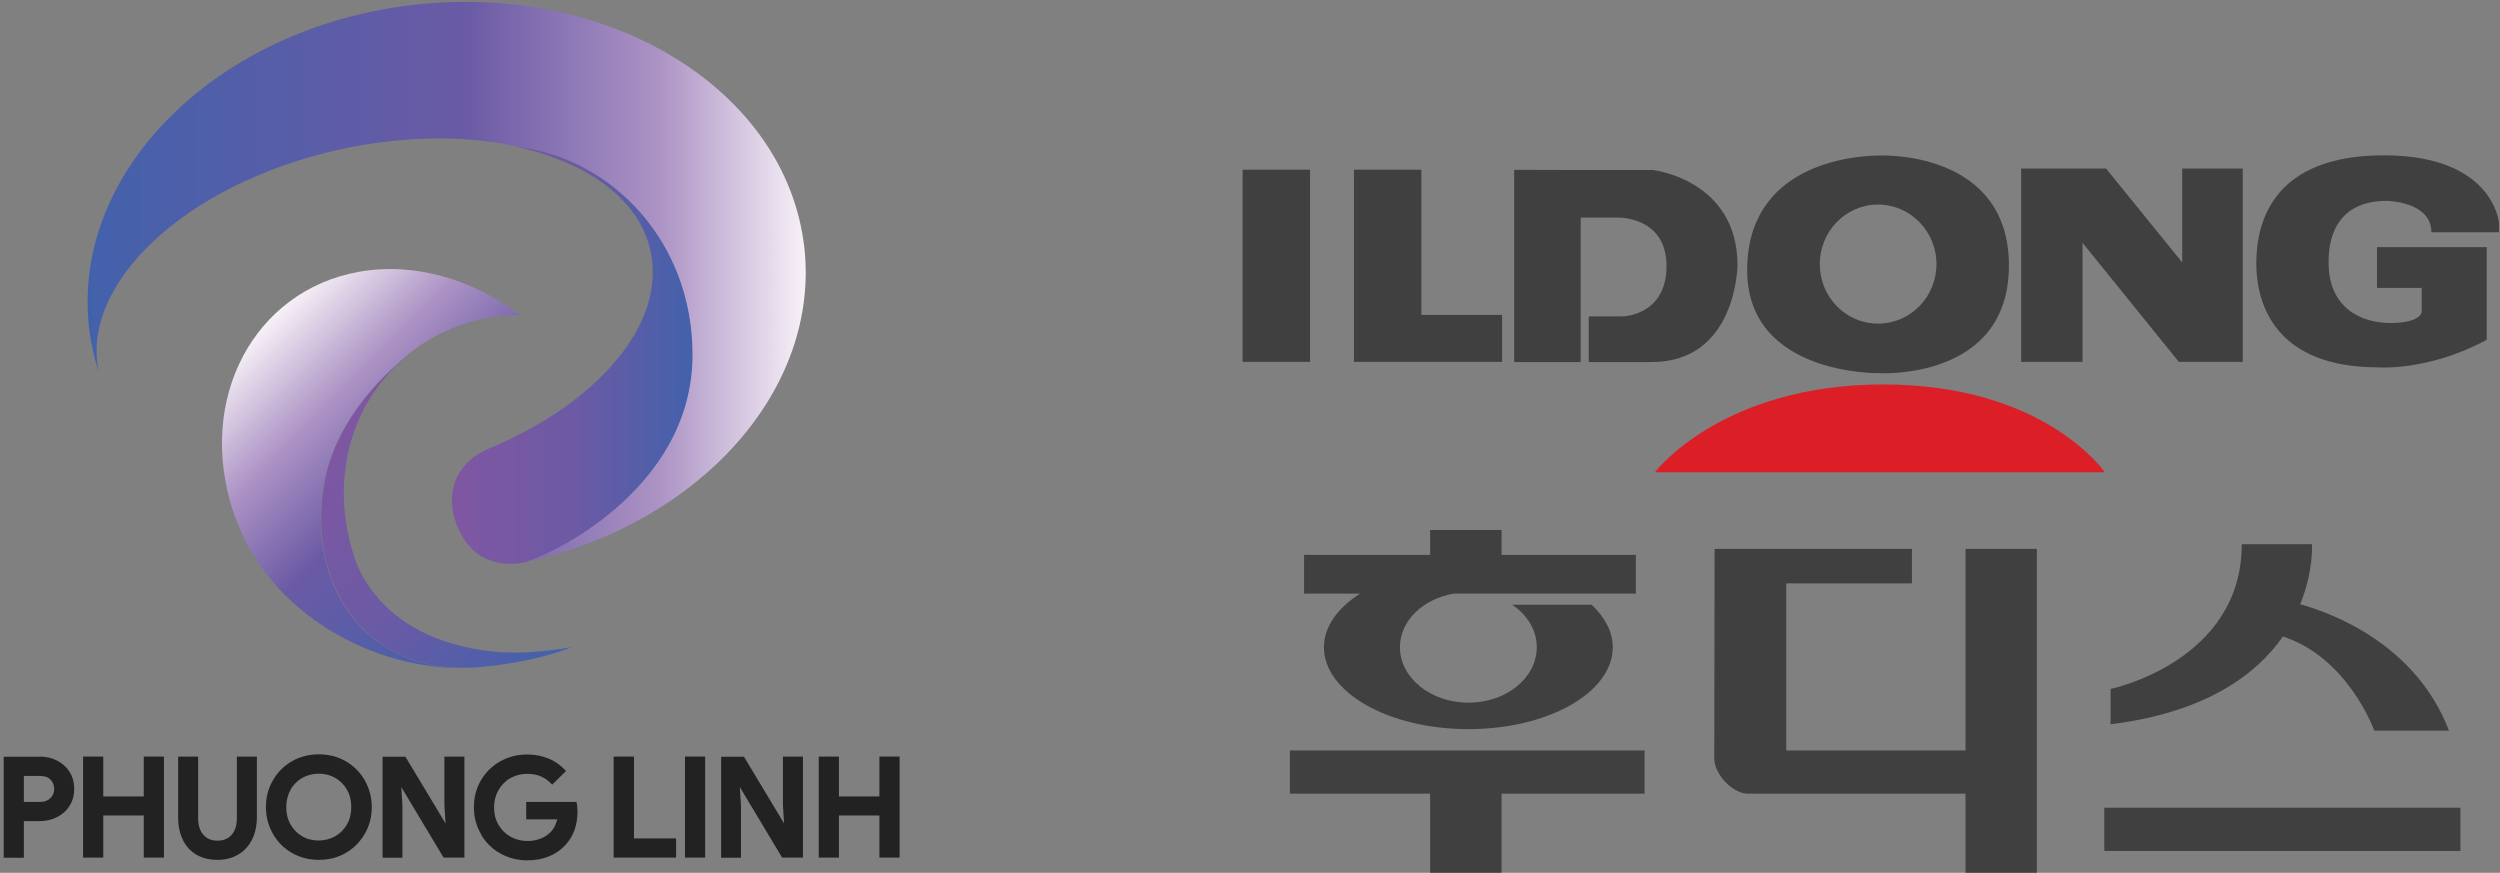 <svg width="338" height="118" viewBox="0 0 338 118" fill="none" xmlns="http://www.w3.org/2000/svg">
<rect x="0" y="0" width="338" height="118" fill="#808080" stroke="none"/>
<path d="M77.141 87.52C76.05 87.716 70.945 88.589 66.407 88.066C50.459 86.255 47.863 75.172 47.754 74.823C45.267 67.034 45.725 55.406 55.804 47.443C47.623 53.923 44.591 60.751 43.827 65.486C41.406 80.299 50.459 91.316 64.531 90.204C64.575 90.204 64.618 90.204 64.684 90.204C72.559 89.527 77.163 87.542 77.163 87.542L77.141 87.52Z" fill="url(#paint0_linear_41_465)"/>
<path d="M43.783 65.486C44.503 61.013 47.252 54.686 54.43 48.556C54.844 48.185 55.281 47.836 55.717 47.487C58.662 45.24 62.175 43.647 66.102 42.949C67.498 42.687 68.894 42.578 70.312 42.578C63.898 37.757 56.022 35.401 48.496 36.753C34.402 39.284 26.483 53.923 31.544 69.194C36.279 83.462 51.201 90.618 62.873 90.291C49.717 90.465 41.449 79.753 43.761 65.507L43.783 65.486Z" fill="url(#paint1_linear_41_465)"/>
<path d="M69.287 19.737C79.126 21.765 86.304 26.74 87.918 33.808C90.187 43.691 80.85 54.512 66.058 60.664C62.153 62.279 59.971 66.14 61.673 70.765C63.048 74.496 65.666 76.154 68.742 76.219C69.025 76.219 69.331 76.219 69.614 76.219C70.073 76.176 70.552 76.11 71.032 76.001C73.869 75.368 93.678 66.445 93.678 47.989C93.678 32.652 82.682 21.089 69.309 19.758L69.287 19.737Z" fill="url(#paint2_linear_41_465)"/>
<path d="M108.731 33.372C106.288 12.275 82.682 -2.385 55.979 0.647C29.276 3.68 9.619 23.227 12.041 44.324C12.281 46.374 12.717 48.36 13.35 50.279C10.797 38.259 25.218 24.842 45.725 20.26C54.43 18.319 62.829 18.275 69.832 19.78C82.944 21.395 93.634 32.848 93.634 47.945C93.634 66.402 73.825 75.325 70.989 75.957C70.509 76.067 70.029 76.132 69.571 76.176C69.331 76.176 69.091 76.176 68.851 76.176C69.614 76.176 70.4 76.132 71.229 75.936C94.572 70.765 110.956 52.701 108.731 33.328V33.372Z" fill="url(#paint3_linear_41_465)"/>
<path d="M5.343 102.29C6.216 102.29 7.001 102.464 7.721 102.835C8.441 103.206 9.008 103.708 9.423 104.384C9.837 105.061 10.034 105.802 10.034 106.653C10.034 107.504 9.837 108.246 9.423 108.922C9.008 109.598 8.441 110.1 7.721 110.471C7.001 110.842 6.216 111.016 5.343 111.016H3.227V115.969H0.5V102.312H5.343V102.29ZM6.827 107.897C7.176 107.548 7.329 107.133 7.329 106.653C7.329 106.173 7.154 105.759 6.827 105.41C6.5 105.061 6.02 104.908 5.409 104.908H3.227V108.42H5.409C6.02 108.42 6.478 108.246 6.827 107.897Z" fill="#222222"/>
<path d="M13.961 102.29V107.679H19.437V102.29H22.164V115.947H19.437V110.253H13.961V115.947H11.234V102.29H13.961Z" fill="#222222"/>
<path d="M24.738 113.569C24.302 112.696 24.084 111.671 24.084 110.493V102.29H26.789V110.646C26.789 111.54 27.007 112.282 27.465 112.827C27.923 113.373 28.556 113.656 29.407 113.656C30.258 113.656 30.89 113.373 31.349 112.827C31.807 112.282 32.025 111.54 32.025 110.646V102.29H34.73V110.493C34.73 111.627 34.512 112.631 34.076 113.504C33.639 114.376 33.028 115.052 32.221 115.532C31.414 116.012 30.476 116.252 29.407 116.252C28.338 116.252 27.4 116.034 26.593 115.576C25.785 115.118 25.174 114.463 24.738 113.591V113.569Z" fill="#222222"/>
<path d="M36.89 112.718C36.279 111.627 35.952 110.427 35.952 109.118C35.952 107.809 36.257 106.609 36.89 105.519C37.501 104.428 38.373 103.555 39.464 102.922C40.555 102.29 41.777 101.984 43.107 101.984C44.438 101.984 45.638 102.29 46.751 102.922C47.842 103.555 48.692 104.406 49.325 105.519C49.936 106.609 50.263 107.809 50.263 109.118C50.263 110.427 49.958 111.627 49.325 112.718C48.692 113.809 47.842 114.682 46.751 115.314C45.66 115.947 44.438 116.252 43.107 116.252C41.777 116.252 40.577 115.947 39.464 115.314C38.373 114.682 37.522 113.831 36.89 112.718ZM46.904 111.475C47.296 110.798 47.492 110.013 47.492 109.118C47.492 108.224 47.296 107.438 46.904 106.762C46.511 106.086 45.987 105.54 45.311 105.17C44.635 104.777 43.893 104.602 43.086 104.602C42.279 104.602 41.537 104.799 40.86 105.17C40.206 105.562 39.66 106.086 39.29 106.762C38.919 107.438 38.7 108.224 38.7 109.118C38.7 110.013 38.897 110.798 39.29 111.475C39.682 112.151 40.206 112.696 40.86 113.067C41.515 113.46 42.257 113.634 43.086 113.634C43.915 113.634 44.635 113.438 45.311 113.067C45.987 112.674 46.511 112.151 46.904 111.475Z" fill="#222222"/>
<path d="M54.801 102.29L60.233 111.322L60.081 108.813V102.29H62.786V115.947H59.971L54.256 106.413L54.408 108.922V115.969H51.725V102.312H54.823L54.801 102.29Z" fill="#222222"/>
<path d="M65.033 112.762C64.379 111.671 64.073 110.449 64.073 109.118C64.073 107.788 64.4 106.566 65.033 105.475C65.688 104.384 66.56 103.533 67.651 102.923C68.764 102.312 69.963 102.006 71.272 102.006C72.341 102.006 73.323 102.203 74.196 102.573C75.09 102.944 75.854 103.512 76.53 104.232L74.654 106.086C74.174 105.562 73.65 105.191 73.127 104.973C72.603 104.733 71.971 104.624 71.251 104.624C70.444 104.624 69.702 104.821 69.025 105.191C68.349 105.562 67.826 106.108 67.411 106.784C67.018 107.482 66.8 108.268 66.8 109.162C66.8 110.057 66.996 110.842 67.411 111.54C67.826 112.238 68.371 112.762 69.047 113.133C69.724 113.503 70.465 113.7 71.294 113.7C72.516 113.7 73.541 113.329 74.327 112.609C74.567 112.391 74.785 112.107 74.96 111.78C75.134 111.431 75.265 111.104 75.352 110.776H71.142V108.42H77.927C78.036 108.813 78.079 109.249 78.079 109.707C78.079 110.602 77.948 111.453 77.665 112.238C77.381 113.024 76.967 113.7 76.421 114.267C75.81 114.922 75.069 115.445 74.196 115.794C73.323 116.143 72.363 116.318 71.294 116.318C69.985 116.318 68.785 116.012 67.673 115.402C66.56 114.791 65.688 113.94 65.055 112.849L65.033 112.762Z" fill="#222222"/>
<path d="M85.715 102.29V113.351H91.409V115.947H82.966V102.29H85.693H85.715Z" fill="#222222"/>
<path d="M95.336 102.29V115.947H92.609V102.29H95.336Z" fill="#222222"/>
<path d="M100.572 102.29L106.004 111.322L105.851 108.813V102.29H108.557V115.947H105.742L100.026 106.413L100.179 108.922V115.969H97.496V102.312H100.594L100.572 102.29Z" fill="#222222"/>
<path d="M113.422 102.29V107.679H118.898V102.29H121.625V115.947H118.898V110.253H113.422V115.947H110.695V102.29H113.422Z" fill="#222222"/>
<path d="M295.037 22.789V35.486L284.74 22.789H281.555H273.417H273.264V48.925H281.555V32.825L294.579 48.925H295.037H302.455H303.218V22.789H295.037Z" fill="#404040"/>
<path d="M177.119 22.942H168V48.925H177.119V22.942Z" fill="#404040"/>
<path d="M223.48 22.985H213.706L204.717 22.964V48.947H213.706V29.421H218.767C218.767 29.421 225.312 29.247 225.312 35.966C225.312 42.686 219.4 42.773 219.4 42.773H214.797V48.947H223.305C234.78 48.947 234.911 35.879 234.911 35.879C234.911 24.294 223.48 22.985 223.48 22.985Z" fill="#404040"/>
<path d="M192.173 22.942H183.054V42.576V48.925H192.173H203.081V42.576H192.173V22.942Z" fill="#404040"/>
<path d="M246.037 35.704C246.037 31.254 249.572 27.654 253.913 27.654C258.254 27.654 261.811 31.254 261.811 35.704C261.811 40.155 258.276 43.755 253.913 43.755C249.55 43.755 246.037 40.155 246.037 35.704ZM236.22 36.533C236.22 50.779 254.022 50.452 254.022 50.452C254.022 50.452 271.606 51.521 271.606 35.901C271.606 20.28 254.218 21.022 254.218 21.022C250.357 21.022 236.22 22.287 236.22 36.511V36.533Z" fill="#404040"/>
<path d="M328.722 31.406H337.863V30.141C337.863 30.141 337.165 21 322.286 21C307.407 21 305.051 29.901 305.051 35.595C305.051 41.289 307.756 49.667 321.544 49.667C321.544 49.667 328.307 50.212 336.205 45.936V33.413H321.369V38.933H327.413V42.206C327.413 42.206 327.282 43.667 323.202 43.667C319.122 43.667 314.825 41.573 314.825 35.486C314.825 29.399 318.272 27.152 322.635 27.152C322.635 27.152 328.722 27.196 328.722 31.406Z" fill="#404040"/>
<path d="M223.741 63.847C223.741 63.847 232.708 51.979 254.611 51.979C276.515 51.979 284.565 63.847 284.565 63.847H223.741Z" fill="#DC1F26"/>
<path d="M222.345 101.459H174.392V107.306H193.351V117.996H203.015V107.306H222.345V101.459Z" fill="#404040"/>
<path d="M332.648 109.204H284.5V115.051H332.648V109.204Z" fill="#404040"/>
<path d="M310.984 81.693C312.817 77.221 312.577 73.578 312.577 73.578H303.087C303.087 89.46 285.35 93.147 285.35 93.147V97.925C298.265 96.31 305.072 91.183 308.65 86.056C317.486 88.914 320.998 98.775 320.998 98.775H331.099C326.627 87.104 315.369 82.915 310.984 81.693Z" fill="#404040"/>
<path d="M200.484 80.253H196.557C192.369 80.973 189.271 83.94 189.271 87.496C189.271 91.641 193.416 95.001 198.543 95.001C203.669 95.001 207.771 91.641 207.771 87.496C207.771 85.206 206.506 83.155 204.455 81.759H215.188C216.977 83.438 218.046 85.424 218.046 87.496C218.046 93.627 209.32 98.579 198.543 98.579C187.765 98.579 178.995 93.627 178.995 87.496C178.995 84.726 180.871 82.173 183.882 80.253H176.312V75.017H193.35V71.658H203.015V75.017H221.166V80.253H213.16" fill="#404040"/>
<path d="M241.5 101.437V78.879H258.494V74.21H231.813L231.769 102.55C231.769 104.709 234.3 107.306 236.285 107.306H265.738V117.996H275.38V74.21H265.738V101.459H241.521" fill="#404040"/>
<defs>
<linearGradient id="paint0_linear_41_465" x1="44.504" y1="58.286" x2="75.374" y2="89.265" gradientUnits="userSpaceOnUse">
<stop stop-color="#8056A2"/>
<stop offset="0.53" stop-color="#6B5AA5"/>
<stop offset="1" stop-color="#4361AB"/>
</linearGradient>
<linearGradient id="paint1_linear_41_465" x1="36.3" y1="43.298" x2="73.039" y2="80.168" gradientUnits="userSpaceOnUse">
<stop stop-color="#F7F1F7"/>
<stop offset="0.26" stop-color="#AD94C5"/>
<stop offset="0.53" stop-color="#6B5AA5"/>
<stop offset="1" stop-color="#4361AB"/>
</linearGradient>
<linearGradient id="paint2_linear_41_465" x1="61.062" y1="47.989" x2="93.656" y2="47.989" gradientUnits="userSpaceOnUse">
<stop stop-color="#8056A2"/>
<stop offset="0.53" stop-color="#6B5AA5"/>
<stop offset="1" stop-color="#4361AB"/>
</linearGradient>
<linearGradient id="paint3_linear_41_465" x1="11.845" y1="38.237" x2="108.927" y2="38.237" gradientUnits="userSpaceOnUse">
<stop stop-color="#4361AB"/>
<stop offset="0.53" stop-color="#6B5AA5"/>
<stop offset="0.8" stop-color="#AD94C5"/>
<stop offset="1" stop-color="#F7F1F7"/>
</linearGradient>
</defs>
</svg>

